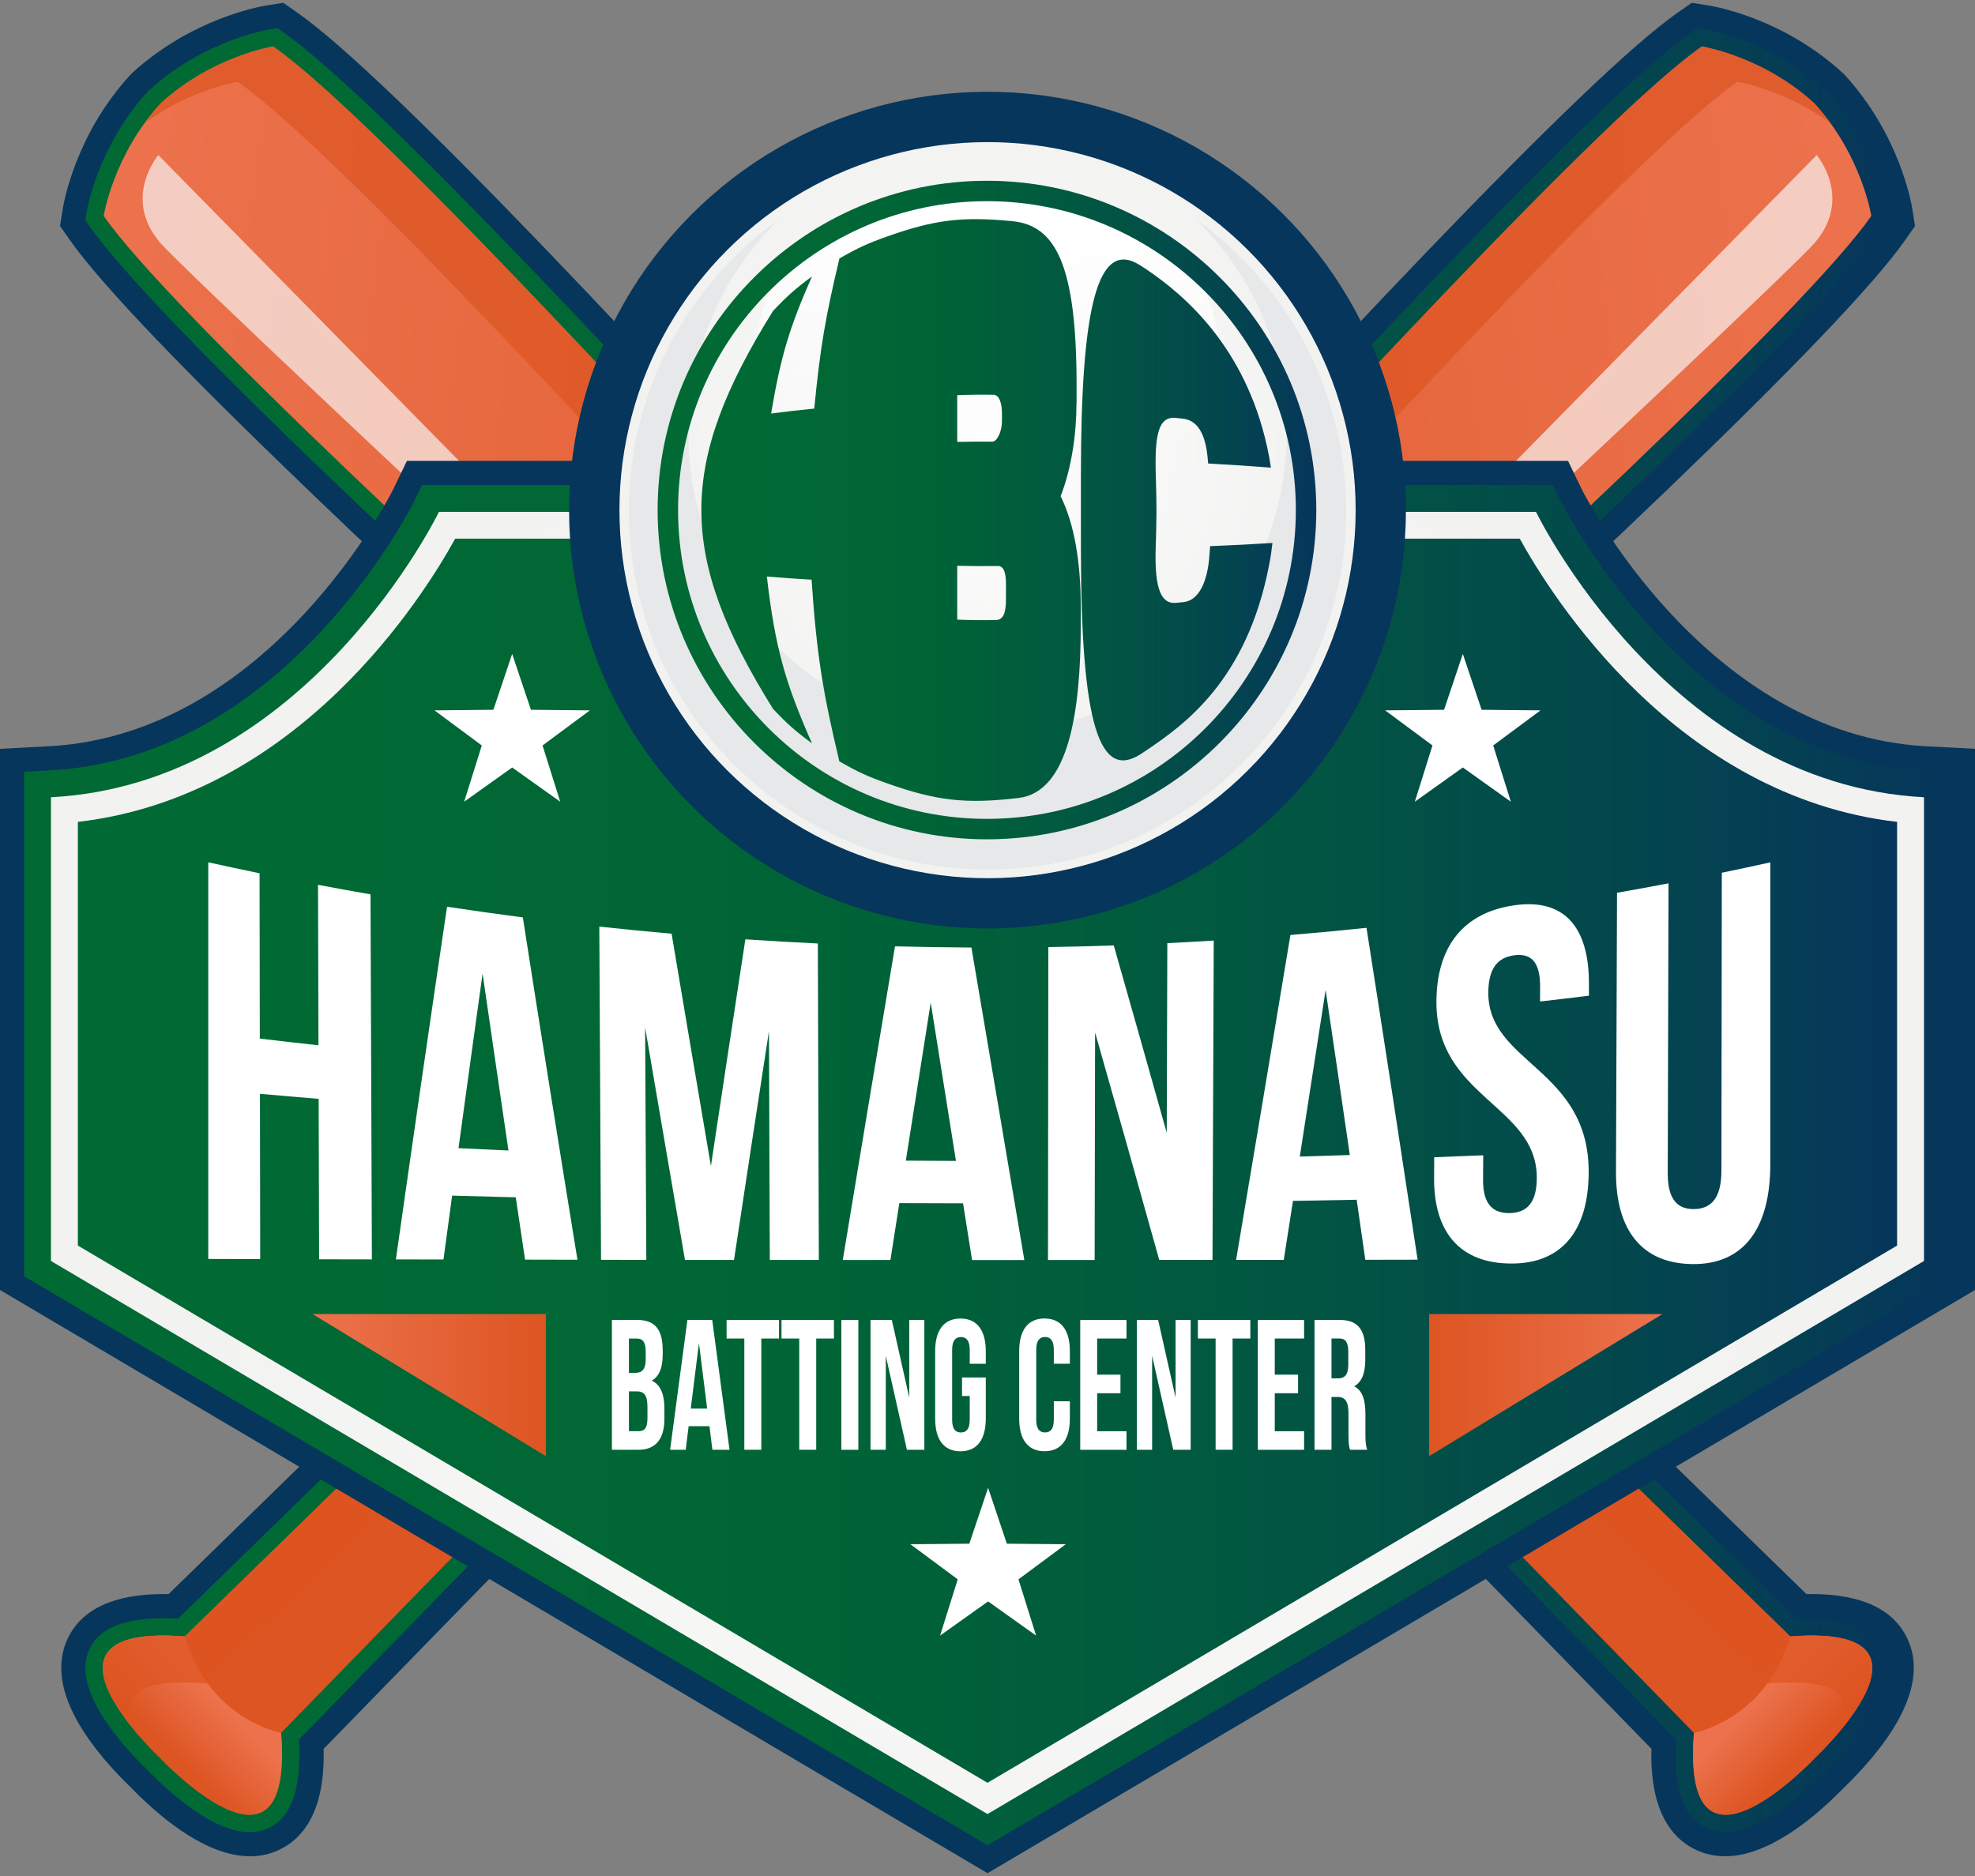<?xml version="1.0" encoding="UTF-8"?>
<svg xmlns="http://www.w3.org/2000/svg" xmlns:xlink="http://www.w3.org/1999/xlink" viewBox="0 0 400 380">
  <rect x="0" y="0" width="400" height="380" fill="#808080" stroke="none"/>
  <defs>
    <style>
      .cls-1 {
        fill: none;
      }

      .cls-2 {
        fill: url(#linear-gradient);
      }

      .cls-3 {
        fill: #fff;
      }

      .cls-4 {
        fill: #06365b;
      }

      .cls-5 {
        fill: url(#linear-gradient-5);
      }

      .cls-5, .cls-6 {
        mix-blend-mode: overlay;
      }

      .cls-7 {
        fill: #d52;
      }

      .cls-7, .cls-8 {
        mix-blend-mode: multiply;
        opacity: .7;
      }

      .cls-8 {
        fill: #e2e5e7;
      }

      .cls-9 {
        fill: url(#radial-gradient-2);
      }

      .cls-10 {
        fill: url(#linear-gradient-3);
      }

      .cls-11 {
        fill: url(#linear-gradient-4);
      }

      .cls-12 {
        fill: url(#linear-gradient-2);
      }

      .cls-13 {
        fill: url(#linear-gradient-6);
      }

      .cls-14 {
        fill: url(#linear-gradient-7);
      }

      .cls-15 {
        fill: url(#radial-gradient);
      }

      .cls-16 {
        fill: url(#_新規グラデーションスウォッチ_1);
      }

      .cls-17 {
        isolation: isolate;
      }

      .cls-6 {
        fill: #f9f9fa;
        opacity: .67;
      }

      .cls-18 {
        fill: url(#_新規グラデーションスウォッチ_1-5);
      }

      .cls-19 {
        fill: url(#_新規グラデーションスウォッチ_1-2);
      }

      .cls-20 {
        fill: url(#_新規グラデーションスウォッチ_1-4);
      }

      .cls-21 {
        fill: url(#_新規グラデーションスウォッチ_1-3);
      }
    </style>
    <linearGradient id="_新規グラデーションスウォッチ_1" data-name="新規グラデーションスウォッチ 1" x1="17.29" y1="188.41" x2="382.71" y2="188.41" gradientUnits="userSpaceOnUse">
      <stop offset=".13" stop-color="#006934"/>
      <stop offset=".39" stop-color="#006536"/>
      <stop offset=".62" stop-color="#01593f"/>
      <stop offset=".85" stop-color="#03474d"/>
      <stop offset="1" stop-color="#06365b"/>
    </linearGradient>
    <linearGradient id="linear-gradient" x1="3679.64" y1="1832.59" x2="3851.7" y2="2057.83" gradientTransform="translate(-3891 1468.38) rotate(-45)" gradientUnits="userSpaceOnUse">
      <stop offset="0" stop-color="#ec724d"/>
      <stop offset="1" stop-color="#d52"/>
    </linearGradient>
    <linearGradient id="linear-gradient-2" x1="3797.89" y1="2207.96" x2="3797.89" y2="2222.36" xlink:href="#linear-gradient"/>
    <linearGradient id="_新規グラデーションスウォッチ_1-2" data-name="新規グラデーションスウォッチ 1" x1="17.29" x2="382.71" xlink:href="#_新規グラデーションスウォッチ_1"/>
    <linearGradient id="linear-gradient-3" x1="3393.53" y1="1546.49" x2="3565.59" y2="1771.73" gradientTransform="translate(3886.39 1468.38) rotate(-135) scale(1 -1)" xlink:href="#linear-gradient"/>
    <linearGradient id="linear-gradient-4" x1="3511.78" y1="1921.86" x2="3511.78" y2="1936.25" gradientTransform="translate(3886.39 1468.38) rotate(-135) scale(1 -1)" xlink:href="#linear-gradient"/>
    <linearGradient id="_新規グラデーションスウォッチ_1-3" data-name="新規グラデーションスウォッチ 1" x1="4.88" y1="236" x2="395.12" y2="236" xlink:href="#_新規グラデーションスウォッチ_1"/>
    <radialGradient id="radial-gradient" cx="200" cy="235.56" fx="200" fy="235.56" r="163.35" gradientUnits="userSpaceOnUse">
      <stop offset="0" stop-color="#fff"/>
      <stop offset=".03" stop-color="#fefefe"/>
      <stop offset="1" stop-color="#f2f2f1"/>
    </radialGradient>
    <linearGradient id="_新規グラデーションスウォッチ_1-4" data-name="新規グラデーションスウォッチ 1" x1="15.77" y1="235.12" x2="384.23" y2="235.12" xlink:href="#_新規グラデーションスウォッチ_1"/>
    <radialGradient id="radial-gradient-2" cx="200" cy="90.79" fx="200" fy="90.79" r="66.47" gradientTransform="translate(255.43 -114.85) rotate(76.93)" xlink:href="#radial-gradient"/>
    <linearGradient id="linear-gradient-5" x1="200" y1="44.8" x2="200" y2="90.49" gradientUnits="userSpaceOnUse">
      <stop offset="0" stop-color="#fff"/>
      <stop offset=".3" stop-color="#fff" stop-opacity=".71"/>
      <stop offset="1" stop-color="#fff" stop-opacity="0"/>
    </linearGradient>
    <linearGradient id="linear-gradient-6" x1="63.31" y1="280.56" x2="110.55" y2="280.56" gradientTransform="matrix(1, 0, 0, 1, 0, 0)" xlink:href="#linear-gradient"/>
    <linearGradient id="linear-gradient-7" x1="-247" y1="280.56" x2="-199.75" y2="280.56" gradientTransform="translate(89.69) rotate(-180) scale(1 -1)" xlink:href="#linear-gradient"/>
    <linearGradient id="_新規グラデーションスウォッチ_1-5" data-name="新規グラデーションスウォッチ 1" x1="133.18" y1="103.3" x2="266.58" y2="103.3" xlink:href="#_新規グラデーションスウォッチ_1"/>
  </defs>
  <g class="cls-17">
    <g id="_レイヤー_2" data-name="レイヤー 2">
      <g id="parts">
        <g>
          <g>
            <path class="cls-4" d="M349.41,376c-2.06,0-4-.42-5.79-1.24-8.73-4.02-9.31-14.84-9.15-20.52l-73.82-75.73C249.71,268.97,40.38,86.22,14.1,48.55l-1.94-2.78,.53-3.35c.24-1.53,2.69-15.24,13.64-27.18l.14-.16,.26-.26C38.78,3.79,52.49,1.34,54.01,1.1l3.36-.53,2.78,1.94c37.66,26.27,220.41,235.61,229.96,246.55l75.75,73.83c.35,0,.69,0,1.02,0,10.13,0,16.69,3.08,19.48,9.15,4.48,9.73-3.99,21.17-11.88,29.06-.41,.41-.72,.71-.91,.89-.18,.19-.48,.5-.89,.9-5.98,5.98-14.87,13.11-23.28,13.11Z"/>
            <path class="cls-16" d="M371.03,357.65c-.44,.44-.76,.75-.91,.88-.14,.14-.44,.46-.88,.91-5.56,5.56-16.02,14.37-23.57,10.89-4.71-2.17-6.76-8.06-6.23-17.98l-75.43-77.38c-10.43-9.09-219.92-191.96-245.91-229.2l-.82-1.17,.22-1.41c.09-.55,2.23-13.54,12.42-24.64l.1-.11,.11-.1c11.1-10.18,24.09-12.33,24.64-12.42l1.41-.22,1.17,.82c37.25,25.99,220.11,235.48,229.2,245.91l77.38,75.43c9.92-.53,15.81,1.51,17.98,6.23,3.48,7.55-5.33,18.01-10.89,23.57h0Z"/>
            <path class="cls-2" d="M283.99,254.85S92.79,35.54,55.33,9.41c0,0-12.36,1.95-22.8,11.53-9.58,10.44-11.53,22.8-11.53,22.8,26.14,37.46,245.44,228.65,245.44,228.65l76.63,78.62c-2.65,34.13,24.55,5.02,24.55,5.02,0,0,29.11-27.2-5.02-24.55l-78.62-76.63Z"/>
            <path class="cls-12" d="M343.08,351.01c-2.65,34.13,24.55,5.02,24.55,5.02,0,0,29.11-27.2-5.02-24.55-5.07,16.99-19.53,19.53-19.53,19.53Z"/>
            <path class="cls-6" d="M32.06,31.41s-7.29,8.56,.23,17.58c7.51,9.02,220.47,206.89,220.47,206.89L32.06,31.41Z"/>
            <path class="cls-7" d="M283.99,254.85S92.79,35.54,55.33,9.41c0,0-12.36,1.95-22.8,11.53-1.19,1.29-2.26,2.62-3.22,3.95,9.37-6.81,18.85-8.31,18.85-8.31,37.46,26.14,228.65,245.44,228.65,245.44l80.96,78.98c26.25-2.04,12.75,11.23,6.19,18.55,2.2-1.97,3.65-3.52,3.65-3.52,0,0,29.11-27.2-5.02-24.55l-78.62-76.63Z"/>
            <path class="cls-4" d="M50.59,376c-8.4,0-17.3-7.13-23.28-13.11-.4-.41-.7-.72-.88-.9-.19-.18-.5-.48-.91-.89-7.89-7.88-16.35-19.33-11.87-29.06,2.8-6.07,9.35-9.15,19.48-9.15,.34,0,.68,0,1.02,0l75.75-73.83C119.44,238.12,302.19,28.78,339.85,2.51l2.78-1.94,3.35,.53c1.53,.24,15.24,2.69,27.18,13.64l.16,.14,.26,.26c11.05,12.04,13.5,25.75,13.74,27.28l.53,3.36-1.94,2.78c-26.27,37.66-235.61,220.41-246.55,229.96l-73.82,75.73c.15,5.68-.43,16.5-9.15,20.52-1.78,.82-3.73,1.24-5.78,1.24h0Z"/>
            <path class="cls-19" d="M28.97,357.65c.44,.44,.76,.75,.91,.88,.14,.14,.44,.46,.88,.91,5.56,5.56,16.02,14.37,23.57,10.89,4.71-2.17,6.76-8.06,6.23-17.98l75.43-77.38c10.43-9.09,219.92-191.96,245.91-229.2l.82-1.17-.22-1.41c-.09-.55-2.23-13.54-12.42-24.64l-.1-.11-.11-.1c-11.1-10.18-24.09-12.33-24.64-12.42l-1.41-.22-1.17,.82c-37.25,25.99-220.11,235.48-229.2,245.91l-77.38,75.43c-9.92-.53-15.81,1.51-17.98,6.23-3.48,7.55,5.33,18.01,10.89,23.57h0Z"/>
            <path class="cls-10" d="M116.01,254.85S307.21,35.54,344.67,9.41c0,0,12.36,1.95,22.8,11.53,9.58,10.44,11.53,22.8,11.53,22.8-26.14,37.46-245.44,228.65-245.44,228.65l-76.63,78.62c2.65,34.13-24.55,5.02-24.55,5.02,0,0-29.11-27.2,5.02-24.55l78.62-76.63Z"/>
            <path class="cls-11" d="M56.93,351.01c2.65,34.13-24.55,5.02-24.55,5.02,0,0-29.11-27.2,5.02-24.55,5.07,16.99,19.53,19.53,19.53,19.53Z"/>
            <path class="cls-6" d="M367.94,31.41s7.29,8.56-.23,17.58c-7.51,9.02-220.47,206.89-220.47,206.89L367.94,31.41Z"/>
            <path class="cls-7" d="M116.01,254.85S307.21,35.54,344.67,9.41c0,0,12.36,1.95,22.8,11.53,1.19,1.29,2.26,2.62,3.22,3.95-9.37-6.81-18.85-8.31-18.85-8.31-37.46,26.14-228.65,245.44-228.65,245.44l-80.96,78.98c-26.25-2.04-12.75,11.23-6.19,18.55-2.2-1.97-3.65-3.52-3.65-3.52,0,0-29.11-27.2,5.02-24.55l78.62-76.63Z"/>
            <path class="cls-4" d="M172.63,363.27L0,261.3v-109.62l9.79-.51c45-2.35,69.58-51.5,69.82-52l2.81-5.82h235.15l2.82,5.83c.23,.48,24.94,49.65,69.82,51.99l9.79,.51v109.62l-199.99,118.13-27.38-16.17Z"/>
            <path class="cls-21" d="M175.11,359.06L4.88,258.52v-102.2l5.16-.27c48.17-2.51,73.71-54.22,73.96-54.74l1.49-3.07h229.03l1.49,3.07c.25,.52,25.93,52.23,73.96,54.74l5.16,.27v102.2l-195.11,115.25-24.9-14.7Z"/>
            <path class="cls-15" d="M311.1,103.68H88.9s-26.64,55.1-78.58,57.81v93.93l167.55,98.96,22.13,13.07,22.12-13.07,167.55-98.96v-93.93c-51.94-2.71-78.58-57.81-78.58-57.81Z"/>
            <path class="cls-20" d="M15.77,252.3v-85.82c44.64-5.17,69.98-45.67,76.42-57.37h215.61c6.44,11.69,31.78,52.19,76.42,57.37v85.82l-184.22,108.82L15.77,252.3Z"/>
            <circle class="cls-4" cx="200" cy="103.33" r="84.74" transform="translate(54.21 274.86) rotate(-76.96)"/>
            <circle class="cls-9" cx="200" cy="103.33" r="74.55" transform="translate(54.13 274.79) rotate(-76.93)"/>
            <ellipse class="cls-5" cx="200" cy="70.17" rx="46.65" ry="33.64"/>
            <path class="cls-8" d="M242.04,44.27c11.42,11.02,18.53,26.48,18.53,43.6,0,33.45-27.12,60.57-60.57,60.57s-60.57-27.12-60.57-60.57c0-17.12,7.11-32.59,18.53-43.6-18.51,13.16-30.59,34.79-30.59,59.23,0,40.11,32.52,72.63,72.63,72.63s72.63-32.52,72.63-72.63c0-24.45-12.08-46.07-30.59-59.23Z"/>
            <g>
              <path class="cls-3" d="M52.68,255.04c-3.5,0-7-.02-10.5-.03v-80.34c3.46,.76,6.92,1.5,10.39,2.22,.02,11.16,.03,22.33,.05,33.49,3.96,.47,7.92,.92,11.88,1.35-.03-10.83-.06-21.67-.09-32.5,3.54,.67,7.08,1.31,10.63,1.93,.09,24.65,.19,49.29,.28,73.94-3.56,0-7.13-.02-10.69-.02-.03-10.83-.06-21.67-.09-32.5-3.97-.32-7.93-.66-11.89-1.02,.02,11.16,.03,22.33,.05,33.49Z"/>
              <path class="cls-3" d="M116.94,255.17c-3.53,0-7.07-.01-10.6-.02-.63-4.19-1.25-8.4-1.88-12.62-4.3-.11-8.59-.23-12.89-.35-.58,4.3-1.17,8.61-1.75,12.94-3.21,0-6.43-.01-9.64-.02,3.46-24.37,6.91-48.15,10.36-71.43,5.11,.77,10.23,1.49,15.35,2.16,3.68,23.57,7.37,46.66,11.06,69.34Zm-24.08-22.6c3.37,.16,6.74,.32,10.12,.47-1.75-11.83-3.49-23.77-5.24-35.84-1.63,11.67-3.25,23.46-4.88,35.37Z"/>
              <path class="cls-3" d="M143.98,236.22c2.32-15.43,4.65-30.74,6.98-45.95,4.89,.33,9.78,.61,14.68,.84,.07,21.37,.13,42.73,.2,64.1-3.31,0-6.62,0-9.93,0-.06-15.45-.12-30.9-.17-46.35-2.37,15.34-4.73,30.78-7.08,46.35-3.31,0-6.62,0-9.93,0-2.68-15.53-5.37-31.22-8.07-47.09,.08,15.69,.16,31.39,.24,47.08-3.06,0-6.11,0-9.17-.01-.12-22.5-.23-45-.35-67.5,4.88,.53,9.76,1.01,14.64,1.44,2.66,15.87,5.32,31.56,7.97,47.11Z"/>
              <path class="cls-3" d="M207.47,255.23c-3.53,0-7.07,0-10.6,0-.61-3.83-1.21-7.66-1.82-11.49-4.3,0-8.6-.02-12.91-.04-.6,3.84-1.2,7.68-1.8,11.52-3.22,0-6.43,0-9.65,0,3.51-21.29,7.04-42.44,10.58-63.53,5.15,.13,10.31,.21,15.47,.24,3.59,21.12,7.17,42.19,10.72,63.3Zm-24-20.13c3.38,.03,6.76,.04,10.14,.05-1.7-10.68-3.4-21.37-5.11-32.07-1.68,10.66-3.36,21.33-5.04,32.02Z"/>
              <path class="cls-3" d="M221.79,209.16c-.03,15.35-.06,30.71-.09,46.06-3.15,0-6.3,0-9.45,0,.02-21.13,.05-42.26,.07-63.38,4.42-.07,8.84-.18,13.25-.34,3.59,12.59,7.16,25.22,10.73,37.95,.04-12.8,.08-25.6,.12-38.41,3.14-.15,6.27-.33,9.4-.52-.08,21.56-.16,43.12-.25,64.68-3.6,0-7.19,0-10.79,0-4.31-15.47-8.64-30.8-12.99-46.06Z"/>
              <path class="cls-3" d="M287.12,255.16c-3.53,0-7.07,.01-10.6,.02-.58-4.07-1.17-8.12-1.75-12.16-4.3,.08-8.6,.16-12.9,.23-.62,3.99-1.25,7.98-1.87,11.95-3.22,0-6.43,0-9.65,0,3.65-21.67,7.32-43.58,11-65.81,5.14-.43,10.28-.91,15.41-1.45,3.46,22.04,6.9,44.41,10.35,67.21Zm-23.87-20.89c3.38-.1,6.76-.2,10.13-.31-1.63-11.22-3.26-22.36-4.9-33.43-1.75,11.33-3.49,22.57-5.23,33.74Z"/>
              <path class="cls-3" d="M306.47,183.41c10.2-1.57,15.39,4.19,15.34,15.98,0,.77,0,1.54,0,2.3-3.3,.41-6.6,.79-9.9,1.17,0-.99,0-1.98,.01-2.97,.02-5.13-1.87-6.82-5.21-6.39-3.34,.43-5.25,2.56-5.28,7.57-.07,14.37,20.41,15.33,20.33,36.43-.05,11.78-5.42,18.49-15.74,18.44-10.31-.04-15.63-6.33-15.57-17.3,0-1.41,.01-2.82,.02-4.23,3.31-.13,6.62-.26,9.93-.4,0,1.67-.02,3.34-.03,5.01-.03,5,2.07,6.76,5.41,6.7,3.34-.07,5.45-1.95,5.47-7.08,.07-14.84-20.43-16.24-20.33-35.8,.06-10.99,5.35-17.89,15.55-19.43Z"/>
              <path class="cls-3" d="M337.93,178.92c-.05,19.58-.1,39.16-.16,58.74-.01,5.43,2.08,7.33,5.42,7.25,3.34-.09,5.44-2.16,5.45-7.76,.03-20.12,.06-40.25,.08-60.37,3.28-.68,6.55-1.38,9.82-2.1v61.17c0,12.92-5.34,20.27-15.66,20.2-10.32-.06-15.64-6.84-15.59-18.67,.07-18.85,.14-37.69,.21-56.54,3.48-.61,6.96-1.25,10.43-1.92Z"/>
            </g>
            <polygon class="cls-3" points="103.73 132.46 107.53 143.77 119.47 143.89 109.88 151 113.46 162.39 103.73 155.46 94.01 162.39 97.58 151 88 143.89 99.93 143.77 103.73 132.46"/>
            <polygon class="cls-3" points="200.12 301.37 203.92 312.69 215.85 312.8 206.27 319.91 209.84 331.3 200.12 324.38 190.4 331.3 193.97 319.91 184.39 312.8 196.32 312.69 200.12 301.37"/>
            <polygon class="cls-3" points="296.27 132.46 300.07 143.77 312 143.89 302.42 151 305.99 162.39 296.27 155.46 286.55 162.39 290.12 151 280.54 143.89 292.47 143.77 296.27 132.46"/>
            <g>
              <path class="cls-3" d="M134.22,273.42v.94c0,2.7-.69,4.43-2.22,5.3,1.84,.86,2.56,2.85,2.56,5.63v2.14c0,4.05-1.78,6.23-5.22,6.23h-5.41v-26.29h5.19c3.56,0,5.09,1.99,5.09,6.05Zm-6.84-2.29v6.95h1.34c1.28,0,2.06-.68,2.06-2.78v-1.46c0-1.88-.53-2.7-1.75-2.7h-1.66Zm0,10.7v8.07h1.97c1.16,0,1.78-.64,1.78-2.59v-2.29c0-2.44-.66-3.19-2.22-3.19h-1.53Z"/>
              <path class="cls-3" d="M147.75,293.66h-3.47l-.59-4.77h-4.22l-.59,4.77h-3.16l3.5-26.29h5.03l3.5,26.29Zm-7.84-8.34h3.31l-1.66-13.29-1.66,13.29Z"/>
              <path class="cls-3" d="M147.16,267.38h10.62v3.75h-3.59v22.53h-3.44v-22.53h-3.59v-3.75Z"/>
              <path class="cls-3" d="M158.28,267.38h10.62v3.75h-3.59v22.53h-3.44v-22.53h-3.59v-3.75Z"/>
              <path class="cls-3" d="M170.4,267.38h3.44v26.29h-3.44v-26.29Z"/>
              <path class="cls-3" d="M179.4,274.62v19.04h-3.09v-26.29h4.31l3.53,15.73v-15.73h3.06v26.29h-3.53l-4.28-19.04Z"/>
              <path class="cls-3" d="M194.84,279.02h4.81v8.34c0,4.21-1.75,6.61-5.13,6.61s-5.12-2.4-5.12-6.61v-13.67c0-4.21,1.75-6.61,5.12-6.61s5.13,2.4,5.13,6.61v2.55h-3.25v-2.82c0-1.88-.69-2.59-1.78-2.59s-1.78,.71-1.78,2.59v14.19c0,1.88,.69,2.55,1.78,2.55s1.78-.68,1.78-2.55v-4.84h-1.56v-3.75Z"/>
              <path class="cls-3" d="M216.68,283.86v3.49c0,4.21-1.75,6.61-5.13,6.61s-5.13-2.4-5.13-6.61v-13.67c0-4.21,1.75-6.61,5.13-6.61s5.13,2.4,5.13,6.61v2.55h-3.25v-2.82c0-1.88-.69-2.59-1.78-2.59s-1.78,.71-1.78,2.59v14.19c0,1.88,.69,2.55,1.78,2.55s1.78-.68,1.78-2.55v-3.76h3.25Z"/>
              <path class="cls-3" d="M222.21,278.45h4.72v3.76h-4.72v7.7h5.94v3.76h-9.37v-26.29h9.37v3.75h-5.94v7.32Z"/>
              <path class="cls-3" d="M233.34,274.62v19.04h-3.09v-26.29h4.31l3.53,15.73v-15.73h3.06v26.29h-3.53l-4.28-19.04Z"/>
              <path class="cls-3" d="M242.61,267.38h10.62v3.75h-3.59v22.53h-3.44v-22.53h-3.59v-3.75Z"/>
              <path class="cls-3" d="M258.18,278.45h4.72v3.76h-4.72v7.7h5.94v3.76h-9.37v-26.29h9.37v3.75h-5.94v7.32Z"/>
              <path class="cls-3" d="M273.42,293.66c-.19-.68-.31-1.09-.31-3.23v-4.13c0-2.44-.69-3.34-2.25-3.34h-1.19v10.7h-3.44v-26.29h5.19c3.56,0,5.09,1.99,5.09,6.05v2.06c0,2.7-.72,4.47-2.25,5.33,1.72,.86,2.28,2.85,2.28,5.6v4.06c0,1.28,.03,2.22,.37,3.19h-3.5Zm-3.75-22.53v8.07h1.34c1.28,0,2.06-.68,2.06-2.78v-2.59c0-1.88-.53-2.7-1.75-2.7h-1.66Z"/>
            </g>
            <polygon class="cls-13" points="63.31 266.18 110.55 294.95 110.55 266.18 63.31 266.18"/>
            <polygon class="cls-14" points="336.69 266.18 289.45 294.95 289.45 266.18 336.69 266.18"/>
            <path class="cls-18" d="M218.04,81.71v-3.69c0-24.44-4.28-32.37-13.01-33.22-10.29-1-15.88-.25-25.29,3.08-4.08,1.44-6.03,2.35-9.73,4.48-2.77,11.62-3.87,17.77-5.1,30.41-3.58,.35-5.33,.55-8.74,1,2-11.87,3.78-17.55,8.28-27.77-3.4,2.51-4.99,3.92-7.89,6.99-19.35,31.06-19.35,49.52,0,80.59,2.9,3.07,4.49,4.48,7.89,6.99-5.41-12.27-7.45-19.25-9.14-33.79,3.54,.29,5.35,.42,9.06,.64,1.04,15.35,2.3,22.84,5.62,36.79,3.69,2.13,5.65,3.04,9.73,4.48,9.89,3.5,15.85,4.22,26.59,2.94,10.1-1.21,12.58-17.33,12.58-35.12v-3.53c0-9.1-1.3-16.87-4.08-22.47,2.26-5.8,3.21-12.79,3.21-18.79Zm-24.17-1.66c2.9-.11,4.4-.13,7.34-.09,1.17,.01,1.72,1.76,1.72,3.77v1.58c0,2.02-.96,4.16-1.97,4.15-2.84-.02-4.29,0-7.09,.05v-9.47Zm9.87,41.47c0,2.59-.55,4.04-2.02,4.07-3.14,.05-4.76,.03-7.85-.08v-10.9c3.25,.06,4.96,.07,8.26,.04,1.11-.01,1.61,1.27,1.61,3.57v3.31Zm53.97-11.52c-.21,1.81-.34,2.7-.68,4.46-4.51,23.38-17.16,32.3-24.66,37.4-.53,.36-.8,.54-1.34,.89-8.3,5.33-12.11-5.74-12.11-41.66v-14.82c0-34.75,3.51-47.94,12-42.53,.53,.34,.79,.51,1.32,.86,7.56,5.12,19.9,15.55,24.39,35.92,.37,1.66,.52,2.51,.77,4.21-4.86-.38-7.41-.55-12.71-.84-.04-.52-.07-.78-.12-1.3-.48-4.94-2.17-7.48-5.01-7.79-.58-.06-.87-.09-1.45-.15-3.6-.37-4.28,3.71-4.02,11.87,.18,5.68,.17,8.58-.02,14.25-.31,9.03,1.29,11.64,4.2,11.34,.6-.06,.9-.09,1.49-.16,3.11-.34,4.71-4.25,5.12-8.72,.09-1.04,.14-1.56,.21-2.6,5.27-.22,7.81-.35,12.64-.65Zm-57.82,60.01c-36.78,0-66.7-29.92-66.7-66.7s29.92-66.7,66.7-66.7,66.7,29.92,66.7,66.7-29.92,66.7-66.7,66.7Zm0-129.26c-34.5,0-62.56,28.06-62.56,62.56s28.06,62.56,62.56,62.56,62.56-28.06,62.56-62.56-28.06-62.56-62.56-62.56Z"/>
          </g>
          <rect class="cls-1" width="400" height="380"/>
        </g>
      </g>
    </g>
  </g>
</svg>